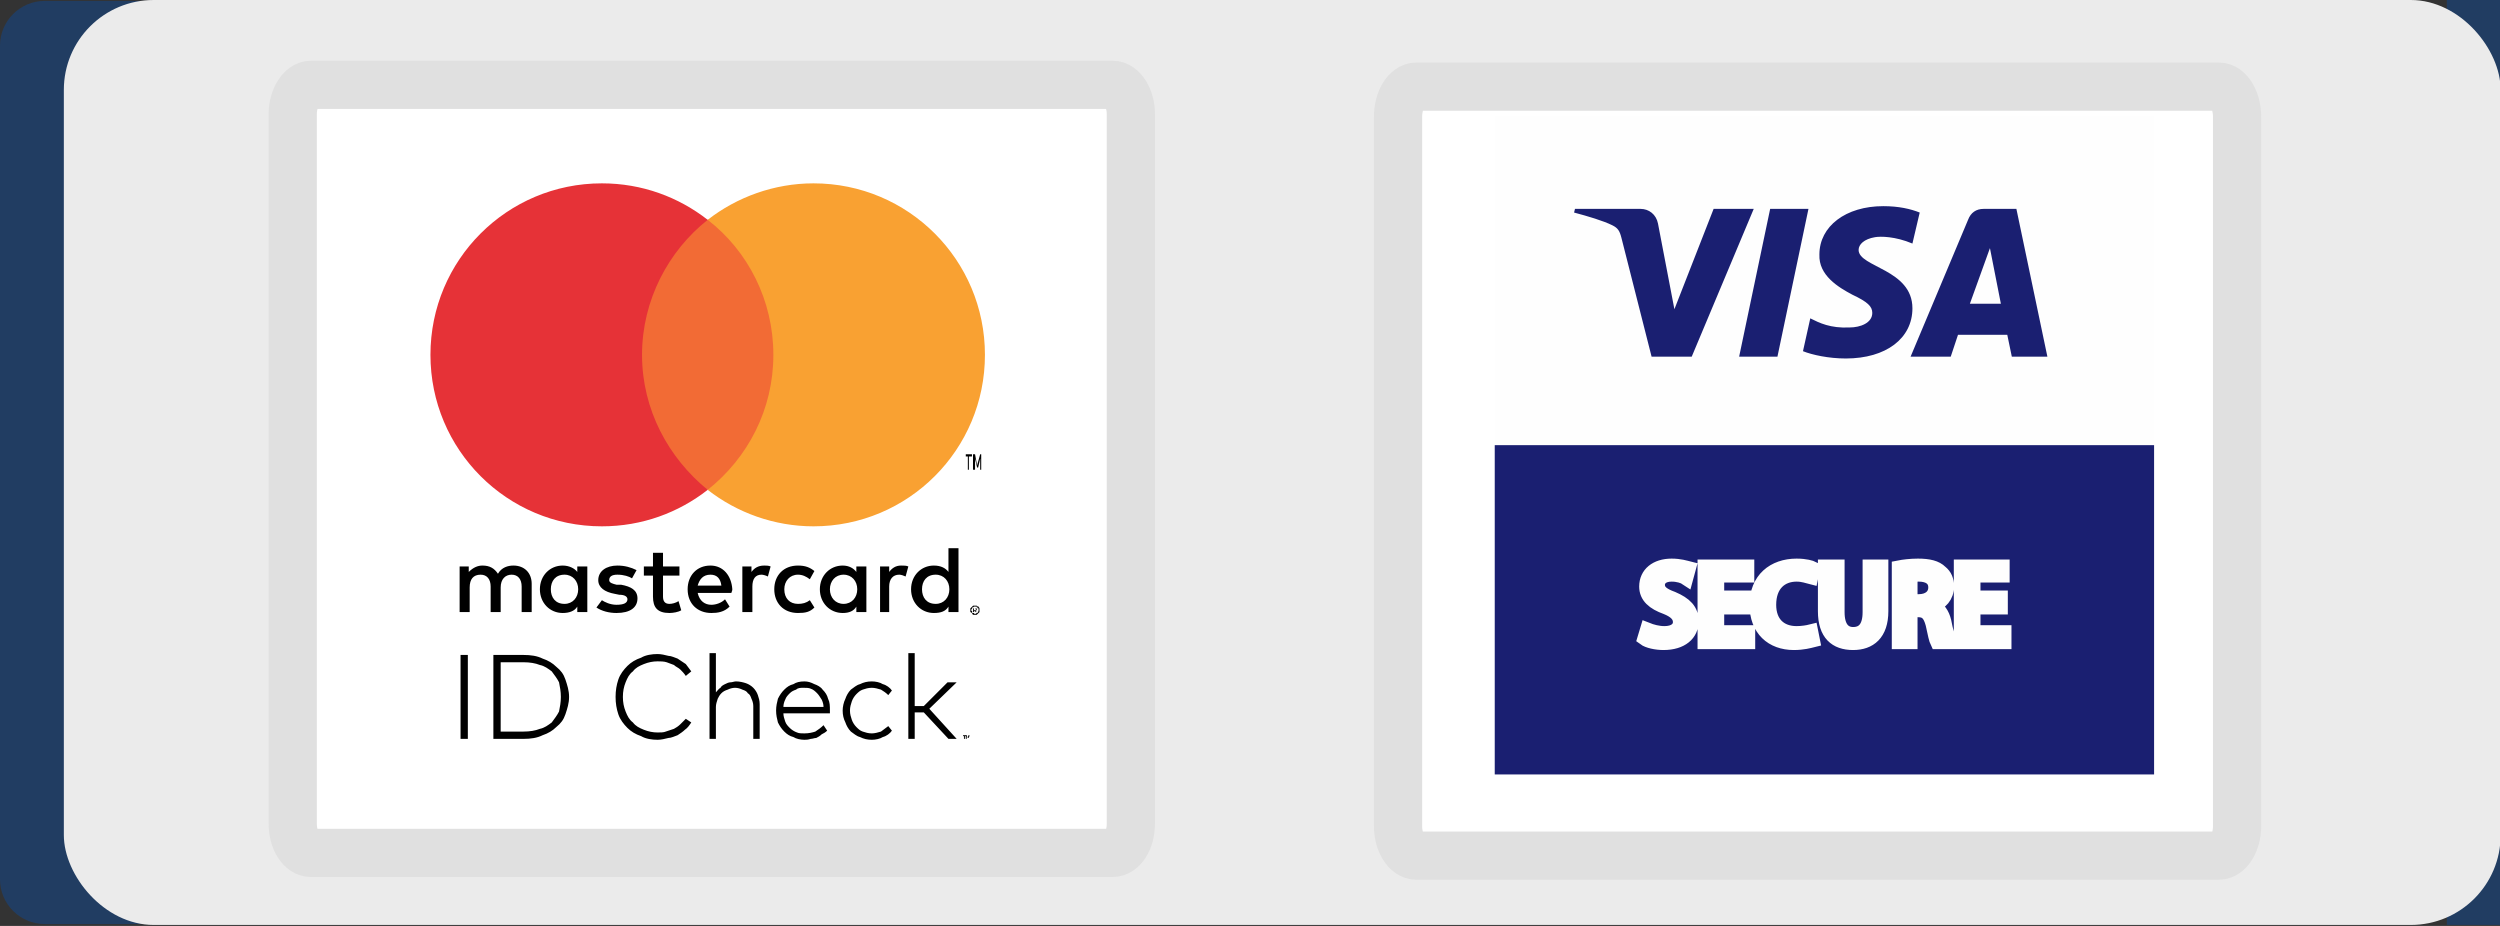 <?xml version="1.0" encoding="UTF-8"?>
<svg width="162px" height="60px" viewBox="0 0 162 60" version="1.1" xmlns="http://www.w3.org/2000/svg" xmlns:xlink="http://www.w3.org/1999/xlink">
    <rect x="0" y="0" width="162" height="60" fill="#333333" stroke="none"/>
    <title>Artboard</title>
    <g id="Artboard" stroke="none" stroke-width="1" fill="none" fill-rule="evenodd">
        <g id="all-secure-3ds">
            <path d="M158.555,0 L303.045,0 C304.7,0 306,1.3 306,2.896 L306,57.041 C306,58.637 304.7,59.937 303.045,59.937 L158.555,59.937 L158.555,0 Z" id="Rectangle" fill="#213D62"></path>
            <path d="M13.001,59.878 L2.896,59.878 C1.3,59.878 0,58.578 0,56.982 L0,2.955 C0,1.36 1.3,0.059 2.896,0.059 L13.001,0.059 L13.001,59.878 Z" id="Rectangle_0" fill="#213D62"></path>
            <rect id="Rectangle" fill="#EBEBEB" x="4.137" y="0" width="157.905" height="59.937" rx="5.823"></rect>
            <path d="M20.152,5.497 L72.097,5.497 C72.747,5.497 73.279,6.384 73.279,7.389 L73.279,53.376 C73.279,54.44 72.747,55.268 72.097,55.268 L20.152,55.268 C19.502,55.268 18.97,54.44 18.97,53.376 L18.97,7.389 C18.97,6.384 19.502,5.497 20.152,5.497 Z" id="Path" stroke="#E0E0E0" stroke-width="3.124" fill="#FFFFFF"></path>
            <path d="M62.583,47.702 L62.524,47.702 L62.524,47.879 L62.465,47.879 L62.465,47.702 L62.406,47.702 L62.406,47.642 L62.583,47.642 L62.583,47.702 Z M62.819,47.879 L62.819,47.702 L62.76,47.82 L62.701,47.82 L62.642,47.702 L62.642,47.879 L62.583,47.879 L62.583,47.642 L62.642,47.642 L62.701,47.82 L62.76,47.642 L62.819,47.642 L62.819,47.879 Z M30.316,47.879 L29.844,47.879 L29.844,42.441 L30.316,42.441 L30.316,47.879 Z M33.921,42.441 C34.394,42.441 34.808,42.5 35.162,42.677 C35.517,42.795 35.812,42.973 36.049,43.209 C36.344,43.446 36.521,43.682 36.64,44.037 C36.758,44.391 36.876,44.746 36.876,45.16 C36.876,45.574 36.758,45.928 36.64,46.283 C36.521,46.638 36.344,46.874 36.049,47.11 C35.812,47.347 35.517,47.524 35.162,47.642 C34.808,47.82 34.394,47.879 33.921,47.879 L31.971,47.879 L31.971,42.441 L33.921,42.441 Z M32.444,42.914 L32.444,47.406 L33.921,47.406 C34.335,47.406 34.689,47.347 34.985,47.229 C35.28,47.17 35.517,46.992 35.753,46.815 C35.93,46.578 36.108,46.342 36.226,46.106 C36.285,45.81 36.344,45.514 36.344,45.16 C36.344,44.805 36.285,44.51 36.226,44.214 C36.108,43.978 35.93,43.741 35.753,43.505 C35.517,43.327 35.28,43.15 34.985,43.091 C34.689,42.973 34.335,42.914 33.921,42.914 L32.444,42.914 Z M42.608,42.382 C42.845,42.382 43.081,42.441 43.317,42.5 C43.495,42.5 43.731,42.618 43.908,42.677 L44.44,43.032 C44.559,43.209 44.677,43.327 44.795,43.505 L44.44,43.8 C44.322,43.623 44.204,43.505 44.086,43.387 C43.968,43.268 43.79,43.209 43.672,43.091 C43.495,43.032 43.377,42.973 43.199,42.914 C43.022,42.855 42.786,42.855 42.608,42.855 C42.313,42.855 42.017,42.914 41.722,43.032 C41.426,43.15 41.19,43.268 41.013,43.505 C40.776,43.682 40.658,43.919 40.54,44.214 C40.422,44.51 40.363,44.805 40.363,45.16 C40.363,45.514 40.422,45.81 40.54,46.106 C40.658,46.401 40.776,46.638 41.013,46.815 C41.19,47.051 41.426,47.17 41.722,47.288 C42.017,47.406 42.313,47.465 42.608,47.465 C42.786,47.465 43.022,47.465 43.14,47.406 L43.672,47.229 C43.79,47.17 43.968,47.051 44.086,46.933 L44.44,46.578 L44.795,46.815 C44.677,46.992 44.559,47.17 44.381,47.288 C44.263,47.406 44.086,47.524 43.908,47.642 C43.731,47.702 43.495,47.82 43.317,47.82 C43.081,47.879 42.845,47.938 42.608,47.938 C42.254,47.938 41.84,47.879 41.545,47.702 C41.19,47.583 40.895,47.406 40.658,47.17 C40.422,46.933 40.185,46.638 40.067,46.283 C39.949,45.928 39.89,45.574 39.89,45.16 C39.89,44.746 39.949,44.391 40.067,44.037 C40.185,43.682 40.422,43.387 40.658,43.15 C40.895,42.914 41.19,42.736 41.545,42.618 C41.84,42.441 42.254,42.382 42.608,42.382 Z M46.39,44.864 C46.509,44.746 46.568,44.628 46.686,44.569 C46.745,44.45 46.863,44.391 46.981,44.332 C47.1,44.273 47.218,44.214 47.336,44.214 C47.454,44.214 47.572,44.155 47.691,44.155 C47.927,44.155 48.163,44.214 48.341,44.273 C48.518,44.332 48.695,44.45 48.813,44.569 C48.932,44.687 49.05,44.864 49.109,45.042 C49.168,45.219 49.227,45.396 49.227,45.633 L49.227,47.879 L48.813,47.879 L48.813,45.751 C48.813,45.574 48.754,45.396 48.695,45.278 C48.636,45.101 48.577,44.982 48.459,44.923 C48.4,44.805 48.282,44.746 48.104,44.687 C47.986,44.628 47.809,44.569 47.632,44.569 C47.454,44.569 47.277,44.628 47.159,44.687 C46.981,44.746 46.863,44.805 46.745,44.923 C46.627,45.042 46.568,45.16 46.509,45.278 C46.45,45.455 46.39,45.633 46.39,45.81 L46.39,47.879 L45.977,47.879 L45.977,42.323 L46.39,42.323 L46.39,44.864 Z M52.123,44.155 C52.359,44.155 52.537,44.214 52.773,44.332 C52.95,44.391 53.187,44.51 53.305,44.687 C53.482,44.864 53.6,45.042 53.659,45.278 C53.778,45.514 53.778,45.751 53.778,46.046 L53.778,46.224 L50.764,46.224 C50.764,46.401 50.823,46.578 50.882,46.756 C50.941,46.933 51.059,47.051 51.177,47.17 C51.295,47.288 51.473,47.406 51.65,47.465 C51.768,47.524 51.946,47.524 52.123,47.524 C52.418,47.524 52.655,47.465 52.832,47.406 C53.009,47.288 53.187,47.17 53.364,46.992 L53.6,47.347 C53.482,47.465 53.364,47.524 53.246,47.583 C53.127,47.702 53.009,47.761 52.891,47.82 C52.773,47.82 52.655,47.879 52.537,47.879 C52.359,47.938 52.241,47.938 52.123,47.938 C51.886,47.938 51.591,47.879 51.414,47.761 C51.177,47.702 51,47.583 50.823,47.406 C50.645,47.229 50.527,47.051 50.409,46.815 C50.35,46.578 50.291,46.342 50.291,46.046 C50.291,45.751 50.35,45.514 50.409,45.278 C50.527,45.042 50.645,44.864 50.823,44.687 C51,44.51 51.177,44.391 51.414,44.332 C51.591,44.214 51.827,44.155 52.123,44.155 Z M52.064,44.569 C51.886,44.569 51.709,44.569 51.591,44.687 C51.414,44.746 51.295,44.805 51.177,44.923 C51.059,45.042 50.941,45.16 50.882,45.337 C50.823,45.455 50.764,45.633 50.764,45.81 L53.364,45.81 C53.364,45.633 53.305,45.455 53.246,45.337 C53.127,45.16 53.068,45.042 52.95,44.923 C52.832,44.805 52.714,44.687 52.537,44.628 C52.418,44.569 52.241,44.569 52.064,44.569 Z M56.496,44.155 C56.732,44.155 57.028,44.214 57.205,44.332 C57.441,44.391 57.678,44.569 57.796,44.746 L57.56,45.042 C57.382,44.864 57.264,44.805 57.087,44.687 C56.91,44.628 56.673,44.569 56.496,44.569 C56.26,44.569 56.082,44.628 55.905,44.687 C55.728,44.746 55.61,44.864 55.491,44.982 C55.373,45.101 55.255,45.278 55.196,45.455 C55.137,45.633 55.078,45.81 55.078,46.046 C55.078,46.283 55.137,46.46 55.196,46.638 C55.255,46.815 55.373,46.992 55.491,47.11 C55.61,47.229 55.728,47.347 55.905,47.406 C56.082,47.465 56.26,47.524 56.496,47.524 C56.673,47.524 56.91,47.465 57.087,47.406 C57.264,47.288 57.382,47.17 57.56,47.051 L57.796,47.347 C57.678,47.524 57.441,47.702 57.205,47.761 C57.028,47.879 56.732,47.938 56.496,47.938 C56.2,47.938 55.964,47.879 55.728,47.761 C55.491,47.702 55.314,47.524 55.137,47.406 C54.959,47.229 54.841,46.992 54.782,46.815 C54.664,46.578 54.605,46.342 54.605,46.046 C54.605,45.81 54.664,45.514 54.782,45.278 C54.841,45.101 54.959,44.864 55.137,44.687 C55.314,44.569 55.491,44.391 55.728,44.332 C55.964,44.214 56.2,44.155 56.496,44.155 Z M59.273,45.751 L59.864,45.751 L61.401,44.214 L61.992,44.214 L60.219,45.928 L61.992,47.879 L61.46,47.879 L59.864,46.165 L59.273,46.165 L59.273,47.879 L58.86,47.879 L58.86,42.323 L59.273,42.323 L59.273,45.751 Z M34.453,39.663 L34.453,37.83 C34.453,37.121 33.98,36.648 33.271,36.648 C32.917,36.648 32.503,36.766 32.267,37.18 C32.03,36.825 31.735,36.648 31.262,36.648 C30.966,36.648 30.671,36.766 30.375,37.062 L30.375,36.707 L29.784,36.707 L29.784,39.663 L30.435,39.663 L30.435,38.067 C30.435,37.535 30.671,37.239 31.144,37.239 C31.557,37.239 31.794,37.535 31.794,38.008 L31.794,39.663 L32.444,39.663 L32.444,38.067 C32.444,37.535 32.739,37.239 33.153,37.239 C33.567,37.239 33.803,37.535 33.803,38.008 L33.803,39.663 L34.453,39.663 Z M44.027,36.707 L42.963,36.707 L42.963,35.82 L42.313,35.82 L42.313,36.707 L41.722,36.707 L41.722,37.298 L42.313,37.298 L42.313,38.658 C42.313,39.367 42.608,39.722 43.377,39.722 C43.613,39.722 43.968,39.663 44.145,39.544 L43.968,38.953 C43.79,39.072 43.554,39.131 43.377,39.131 C43.081,39.131 42.963,38.953 42.963,38.658 L42.963,37.298 L44.027,37.298 L44.027,36.707 Z M49.523,36.648 C49.109,36.648 48.873,36.825 48.695,37.062 L48.695,36.707 L48.104,36.707 L48.104,39.663 L48.754,39.663 L48.754,38.008 C48.754,37.535 48.932,37.239 49.345,37.239 C49.463,37.239 49.641,37.298 49.759,37.357 L49.936,36.707 C49.818,36.648 49.641,36.648 49.523,36.648 Z M41.249,36.944 C40.895,36.766 40.481,36.648 40.008,36.648 C39.299,36.648 38.767,37.003 38.767,37.594 C38.767,38.067 39.181,38.362 39.831,38.48 L40.126,38.54 C40.481,38.54 40.658,38.658 40.658,38.835 C40.658,39.072 40.422,39.19 39.949,39.19 C39.535,39.19 39.181,39.012 39.003,38.894 L38.649,39.367 C39.003,39.604 39.476,39.722 39.949,39.722 C40.835,39.722 41.308,39.367 41.308,38.776 C41.308,38.244 40.895,38.008 40.244,37.889 L39.949,37.889 C39.713,37.83 39.476,37.771 39.476,37.594 C39.476,37.357 39.654,37.239 40.008,37.239 C40.422,37.239 40.776,37.357 40.954,37.476 L41.249,36.944 Z M58.387,36.648 C58.032,36.648 57.796,36.825 57.619,37.062 L57.619,36.707 L57.028,36.707 L57.028,39.663 L57.619,39.663 L57.619,38.008 C57.619,37.535 57.855,37.239 58.269,37.239 C58.387,37.239 58.564,37.298 58.683,37.357 L58.86,36.707 C58.742,36.648 58.564,36.648 58.387,36.648 Z M50.173,38.185 C50.173,39.072 50.764,39.722 51.709,39.722 C52.182,39.722 52.477,39.663 52.773,39.367 L52.477,38.894 C52.241,39.072 52.005,39.131 51.709,39.131 C51.177,39.131 50.823,38.776 50.823,38.185 C50.823,37.653 51.177,37.239 51.709,37.239 C52.005,37.239 52.241,37.357 52.477,37.535 L52.773,37.003 C52.477,36.766 52.182,36.648 51.709,36.648 C50.764,36.648 50.173,37.298 50.173,38.185 Z M56.141,38.185 L56.141,36.707 L55.491,36.707 L55.491,37.062 C55.314,36.825 55.019,36.648 54.605,36.648 C53.778,36.648 53.127,37.298 53.127,38.185 C53.127,39.072 53.778,39.722 54.605,39.722 C55.019,39.722 55.314,39.604 55.491,39.308 L55.491,39.663 L56.141,39.663 L56.141,38.185 Z M53.778,38.185 C53.778,37.653 54.132,37.239 54.664,37.239 C55.196,37.239 55.55,37.653 55.55,38.185 C55.55,38.717 55.196,39.131 54.664,39.131 C54.132,39.131 53.778,38.717 53.778,38.185 Z M46.036,36.648 C45.149,36.648 44.559,37.298 44.559,38.185 C44.559,39.131 45.209,39.722 46.095,39.722 C46.509,39.722 46.922,39.663 47.277,39.308 L46.981,38.835 C46.745,39.072 46.39,39.19 46.095,39.19 C45.681,39.19 45.327,38.953 45.209,38.421 L47.395,38.421 C47.395,38.362 47.454,38.303 47.454,38.185 C47.395,37.298 46.863,36.648 46.036,36.648 Z M46.036,37.239 C46.45,37.239 46.686,37.476 46.745,37.948 L45.209,37.948 C45.327,37.535 45.563,37.239 46.036,37.239 Z M62.11,38.185 L62.11,35.525 L61.46,35.525 L61.46,37.062 C61.283,36.825 60.987,36.648 60.514,36.648 C59.687,36.648 59.037,37.298 59.037,38.185 C59.037,39.072 59.687,39.722 60.514,39.722 C60.987,39.722 61.283,39.604 61.46,39.308 L61.46,39.663 L62.11,39.663 L62.11,38.185 Z M59.746,38.185 C59.746,37.653 60.042,37.239 60.633,37.239 C61.165,37.239 61.519,37.653 61.519,38.185 C61.519,38.717 61.165,39.131 60.633,39.131 C60.042,39.131 59.746,38.717 59.746,38.185 Z M38.058,38.185 L38.058,36.707 L37.408,36.707 L37.408,37.062 C37.231,36.825 36.876,36.648 36.462,36.648 C35.635,36.648 34.985,37.298 34.985,38.185 C34.985,39.072 35.635,39.722 36.462,39.722 C36.876,39.722 37.231,39.604 37.408,39.308 L37.408,39.663 L38.058,39.663 L38.058,38.185 Z M35.694,38.185 C35.694,37.653 35.99,37.239 36.581,37.239 C37.112,37.239 37.467,37.653 37.467,38.185 C37.467,38.717 37.112,39.131 36.581,39.131 C35.99,39.131 35.694,38.717 35.694,38.185 Z M63.174,39.249 L63.292,39.249 C63.351,39.308 63.351,39.308 63.41,39.308 C63.41,39.367 63.469,39.367 63.469,39.426 L63.469,39.663 L63.41,39.722 L63.292,39.84 L63.056,39.84 C62.997,39.781 62.997,39.781 62.997,39.722 C62.937,39.722 62.937,39.663 62.878,39.663 L62.878,39.426 L62.997,39.308 L63.056,39.249 L63.174,39.249 Z M63.174,39.781 C63.233,39.781 63.233,39.781 63.292,39.722 L63.351,39.722 C63.351,39.663 63.351,39.663 63.41,39.604 L63.41,39.426 C63.351,39.426 63.351,39.426 63.351,39.367 C63.292,39.367 63.292,39.367 63.292,39.308 L63.115,39.308 C63.056,39.367 63.056,39.367 62.997,39.367 L62.997,39.426 C62.937,39.485 62.937,39.485 62.937,39.544 C62.937,39.544 62.937,39.604 62.997,39.604 L62.997,39.722 L63.115,39.722 C63.115,39.781 63.174,39.781 63.174,39.781 Z M63.174,39.426 L63.292,39.426 L63.292,39.544 C63.292,39.544 63.233,39.544 63.233,39.604 L63.292,39.663 L63.233,39.663 L63.174,39.604 L63.115,39.604 L63.115,39.663 L63.056,39.663 L63.056,39.426 L63.174,39.426 Z M63.115,39.426 L63.115,39.544 L63.233,39.544 L63.233,39.485 C63.233,39.485 63.233,39.426 63.174,39.426 L63.115,39.426 Z" id="Shape" fill="#000000" fill-rule="nonzero"></path>
            <polygon id="Path" fill="#F26B35" fill-rule="nonzero" points="50.705 31.742 41.013 31.742 41.013 14.245 50.705 14.245"></polygon>
            <path d="M41.604,22.994 C41.604,19.447 43.317,16.255 45.859,14.245 C43.968,12.768 41.604,11.881 39.003,11.881 C32.857,11.881 27.893,16.846 27.893,22.994 C27.893,29.141 32.857,34.106 39.003,34.106 C41.604,34.106 43.968,33.22 45.859,31.742 C43.317,29.673 41.604,26.54 41.604,22.994 Z" id="Path" fill="#E63237" fill-rule="nonzero"></path>
            <path d="M62.783,30.437 L62.783,29.579 L62.983,29.579 L62.983,29.437 L62.583,29.437 L62.583,29.579 L62.716,29.579 L62.716,30.437 L62.783,30.437 Z M63.583,30.437 L63.583,29.437 L63.516,29.437 L63.316,30.151 L63.183,29.437 L63.05,29.437 L63.05,30.437 L63.183,30.437 L63.183,29.722 L63.316,30.294 L63.383,30.294 L63.516,29.722 L63.516,30.437 L63.583,30.437 Z" id="Shape" fill="#000000" fill-rule="nonzero"></path>
            <path d="M63.824,22.994 C63.824,29.141 58.86,34.106 52.714,34.106 C50.173,34.106 47.75,33.22 45.859,31.742 C48.459,29.673 50.114,26.54 50.114,22.994 C50.114,19.447 48.459,16.255 45.859,14.245 C47.75,12.768 50.173,11.881 52.714,11.881 C58.86,11.881 63.824,16.846 63.824,22.994 Z" id="Path" fill="#F9A132" fill-rule="nonzero"></path>
            <path d="M91.776,5.615 L143.781,5.615 C144.431,5.615 144.963,6.502 144.963,7.566 L144.963,53.553 C144.963,54.558 144.431,55.445 143.781,55.445 L91.776,55.445 C91.126,55.445 90.594,54.558 90.594,53.553 L90.594,7.566 C90.594,6.502 91.126,5.615 91.776,5.615 Z" id="Path" stroke="#E0E0E0" stroke-width="3.124" fill="#FFFFFF"></path>
            <polygon id="Path" fill="#FEFEFE" points="96.859 7.507 139.585 7.507 139.585 28.846 96.859 28.846"></polygon>
            <polygon id="Path" fill="#1A1F71" points="96.859 28.846 139.585 28.846 139.585 50.184 96.859 50.184"></polygon>
            <path d="M109.446,36.825 C109.21,36.766 108.855,36.648 108.323,36.648 C107.319,36.648 106.669,37.18 106.669,38.008 C106.669,38.658 107.141,39.072 107.969,39.367 C108.56,39.604 108.855,39.899 108.855,40.313 C108.855,40.727 108.501,41.022 107.851,41.022 C107.437,41.022 107.023,40.904 106.728,40.786 L106.55,41.377 C106.787,41.554 107.319,41.672 107.791,41.672 C108.973,41.672 109.623,41.081 109.623,40.254 C109.623,39.544 109.21,39.131 108.382,38.776 C107.732,38.54 107.437,38.303 107.437,37.889 C107.437,37.594 107.673,37.239 108.323,37.239 C108.737,37.239 109.092,37.357 109.269,37.476 L109.446,36.825 L109.446,36.825 Z M113.287,40.963 L111.278,40.963 L111.278,39.367 L113.11,39.367 L113.11,38.717 L111.278,38.717 L111.278,37.298 L113.228,37.298 L113.228,36.707 L110.451,36.707 L110.451,41.613 L113.287,41.613 L113.287,40.963 L113.287,40.963 Z M117.365,40.904 C117.129,40.963 116.774,41.022 116.419,41.022 C115.356,41.022 114.647,40.372 114.647,39.19 C114.647,37.889 115.415,37.239 116.419,37.239 C116.833,37.239 117.129,37.357 117.365,37.416 L117.483,36.825 C117.365,36.766 117.01,36.648 116.419,36.648 C114.942,36.648 113.819,37.535 113.819,39.19 C113.819,40.786 114.824,41.672 116.242,41.672 C116.833,41.672 117.247,41.554 117.483,41.495 L117.365,40.904 L117.365,40.904 Z M121.915,36.707 L121.147,36.707 L121.147,39.663 C121.147,40.667 120.733,41.081 120.083,41.081 C119.492,41.081 119.079,40.667 119.079,39.663 L119.079,36.707 L118.251,36.707 L118.251,39.604 C118.251,41.081 118.961,41.672 120.083,41.672 C121.147,41.672 121.915,41.081 121.915,39.604 L121.915,36.707 Z M125.225,39.249 C125.757,39.072 126.17,38.658 126.17,38.008 C126.17,37.594 126.052,37.298 125.757,37.062 C125.461,36.766 124.988,36.648 124.279,36.648 C123.806,36.648 123.334,36.707 123.038,36.766 L123.038,41.613 L123.806,41.613 L123.806,39.544 L124.279,39.544 C124.811,39.544 125.048,39.781 125.225,40.431 C125.343,41.022 125.461,41.495 125.52,41.613 L126.348,41.613 C126.289,41.436 126.111,40.904 125.993,40.254 C125.875,39.781 125.638,39.426 125.225,39.249 L125.225,39.249 Z M123.806,38.953 L123.806,37.298 C123.866,37.239 124.102,37.239 124.338,37.239 C124.929,37.239 125.402,37.476 125.402,38.067 C125.402,38.599 124.988,38.953 124.338,38.953 L123.806,38.953 Z M129.893,40.963 L127.884,40.963 L127.884,39.367 L129.657,39.367 L129.657,38.717 L127.884,38.717 L127.884,37.298 L129.775,37.298 L129.775,36.707 L127.057,36.707 L127.057,41.613 L129.893,41.613 L129.893,40.963 Z" id="Shape" stroke="#FEFEFE" stroke-width="0.9" fill="#FEFEFE" fill-rule="nonzero"></path>
            <path d="M117.188,13.536 L115.178,23.112 L112.696,23.112 L114.706,13.536 L117.188,13.536 Z M127.648,19.684 L128.948,16.078 L129.657,19.684 L127.648,19.684 Z M130.366,23.112 L132.671,23.112 L130.662,13.536 L128.534,13.536 C128.061,13.536 127.707,13.773 127.53,14.245 L123.806,23.112 L126.407,23.112 L126.879,21.693 L130.071,21.693 L130.366,23.112 Z M123.925,19.979 C123.925,17.437 120.438,17.319 120.438,16.196 C120.438,15.841 120.793,15.487 121.502,15.369 C121.856,15.309 122.802,15.309 123.925,15.782 L124.397,13.773 C123.806,13.536 123.038,13.359 122.034,13.359 C119.611,13.359 117.897,14.659 117.897,16.492 C117.838,17.851 119.138,18.62 120.024,19.092 C121.029,19.565 121.324,19.861 121.324,20.275 C121.324,20.925 120.556,21.22 119.847,21.22 C118.606,21.279 117.897,20.925 117.306,20.629 L116.833,22.757 C117.424,22.994 118.488,23.23 119.611,23.23 C122.211,23.23 123.925,21.93 123.925,19.979 Z M113.642,13.536 L109.623,23.112 L107.023,23.112 L105.073,15.428 C104.955,14.955 104.837,14.777 104.482,14.6 C103.891,14.305 102.886,14.009 102,13.773 L102.059,13.536 L106.314,13.536 C106.846,13.536 107.319,13.891 107.437,14.482 L108.501,20.038 L111.042,13.536 L113.642,13.536 Z" id="Shape" fill="#1A1F71"></path>
        </g>
    </g>
</svg>